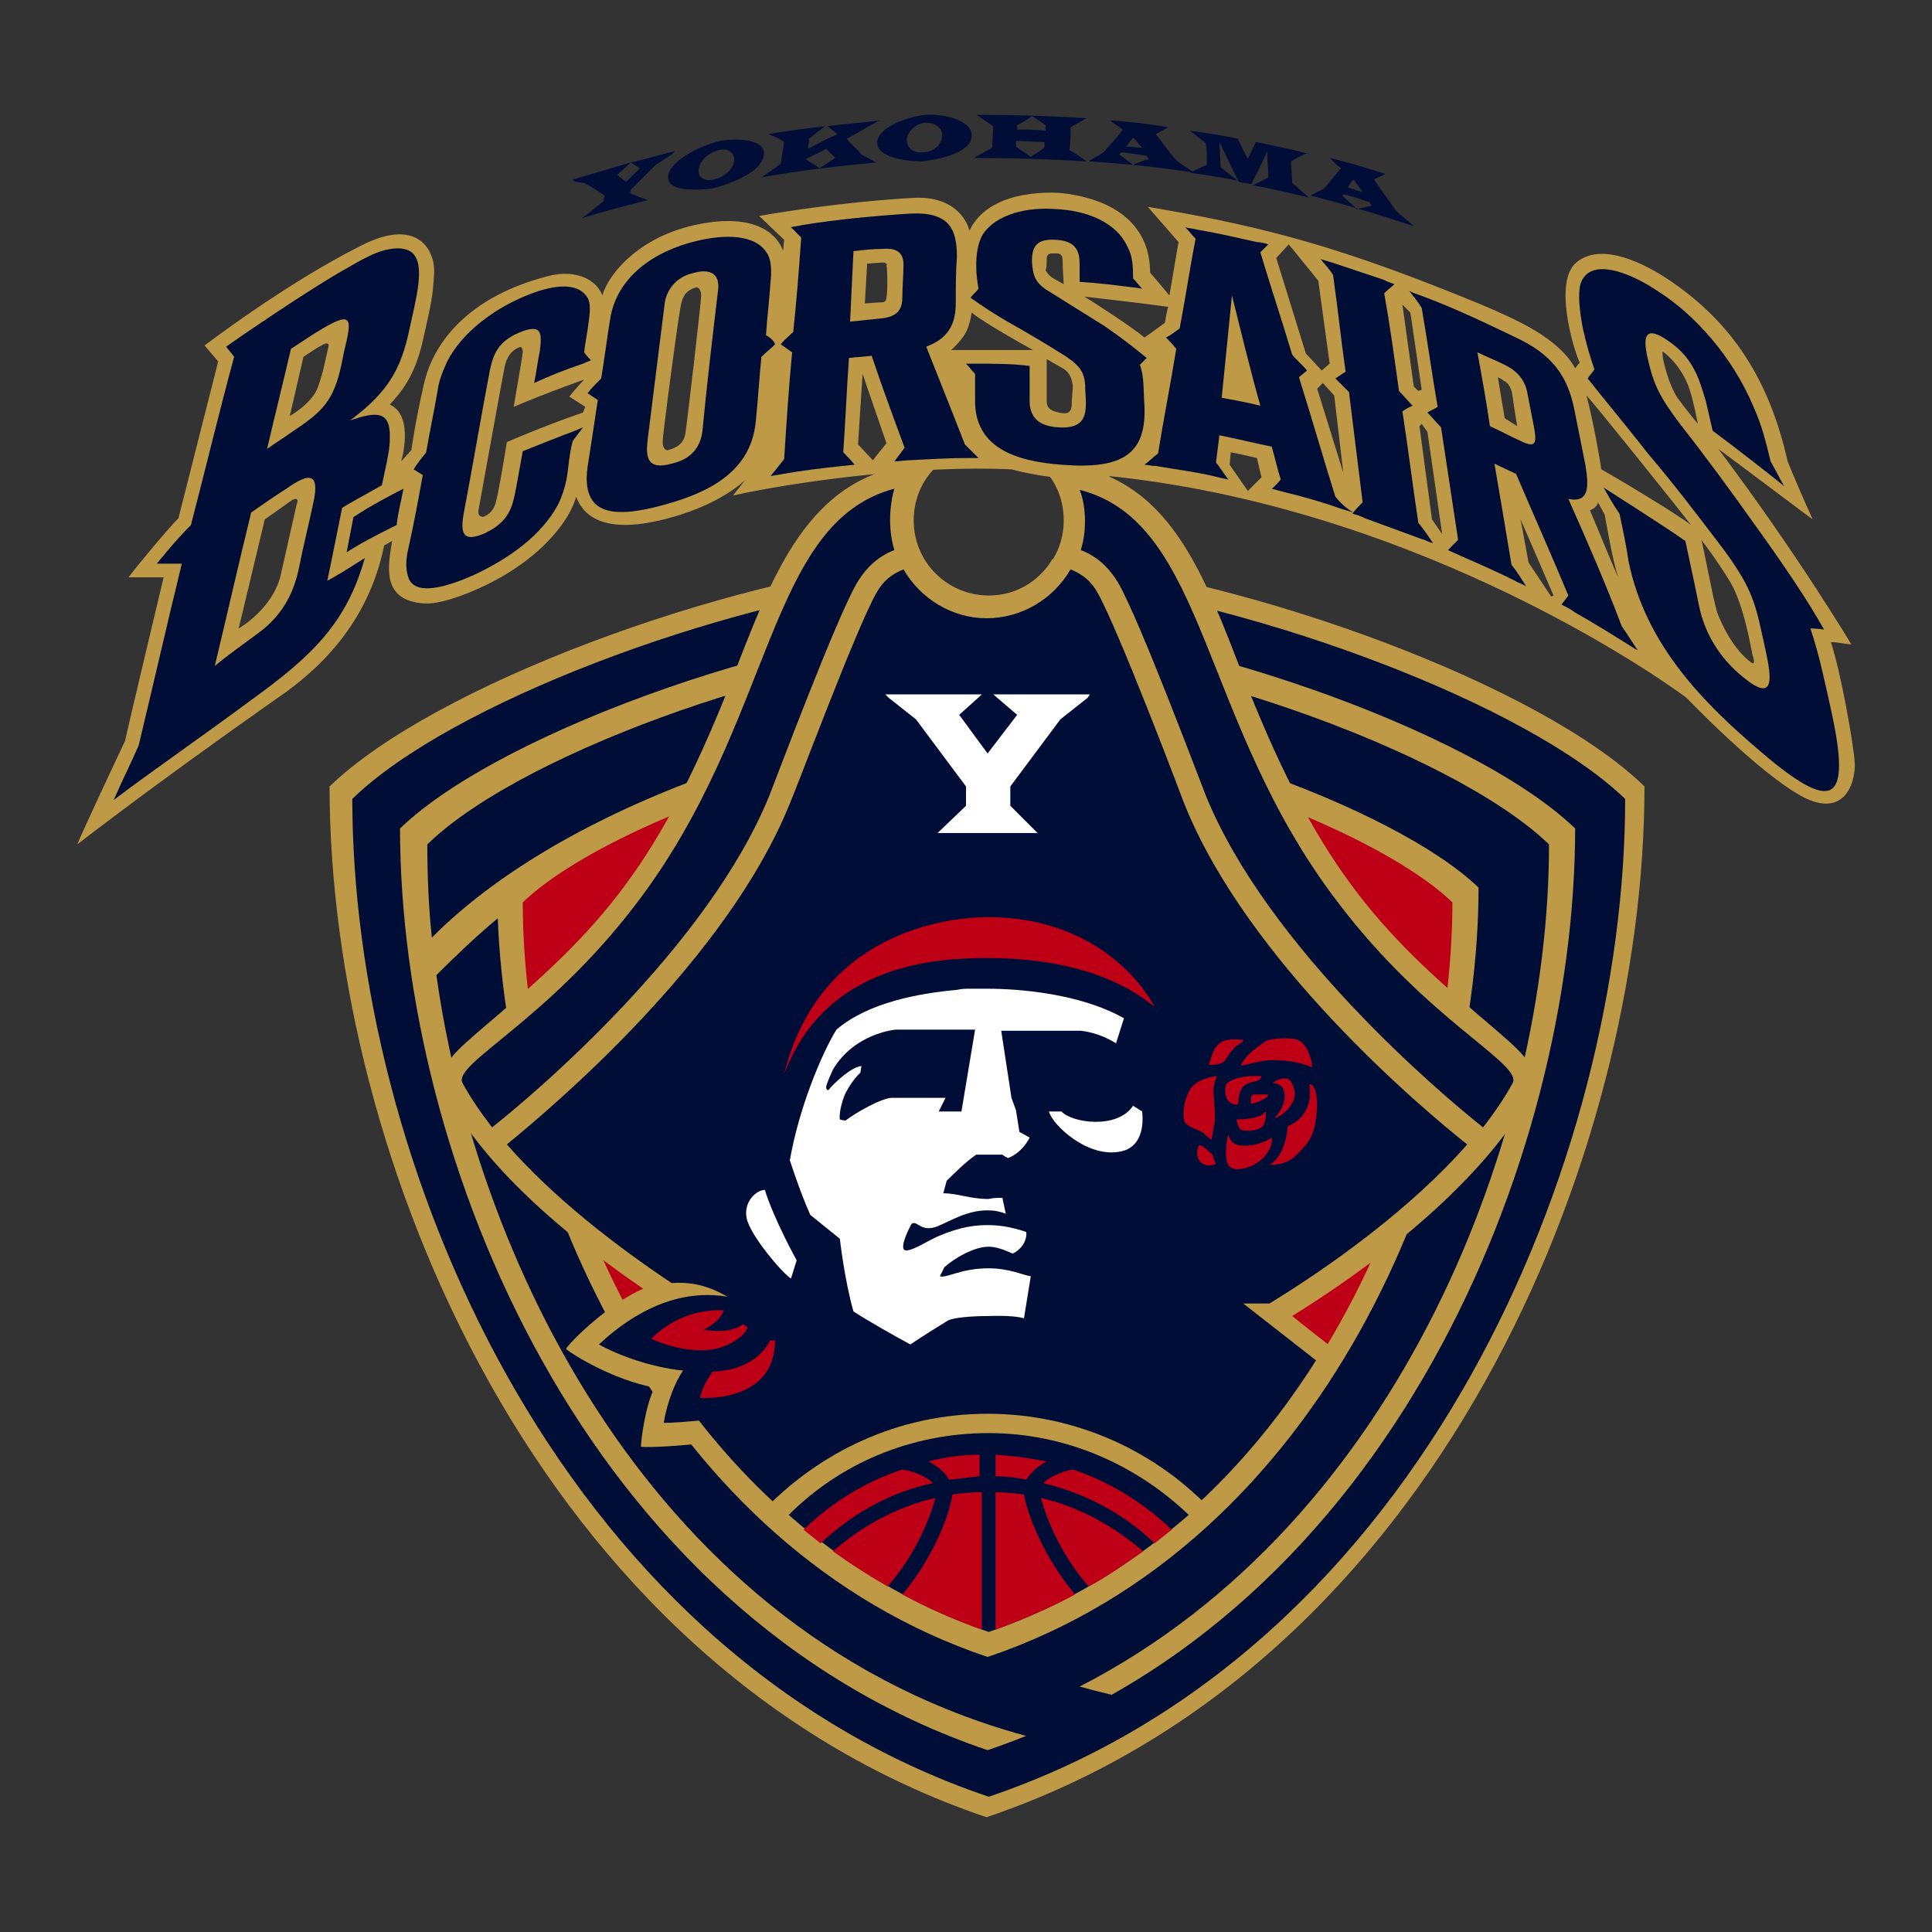 <?xml version="1.0" encoding="utf-8"?>
<!-- Generator: Adobe Illustrator 24.0.0, SVG Export Plug-In . SVG Version: 6.00 Build 0)  -->
<svg version="1.1" id="レイヤー_1" xmlns="http://www.w3.org/2000/svg" xmlns:xlink="http://www.w3.org/1999/xlink" x="0px"
	 y="0px" viewBox="0 0 170 170" style="enable-background:new 0 0 170 170;" xml:space="preserve">
<rect x="0" y="0" width="170" height="170" fill="#333333" stroke="none"/>
<style type="text/css">
	.st0{fill:#BE9A47;}
	.st1{fill:#000D36;}
	.st2{fill:#BD0016;}
	.st3{fill:#FFFFFF;}
	.st4{fill:none;}
</style>
<g>
	<path class="st0" d="M92.6,49.2c-1.1,1.9-3.3,3.3-5.7,3.3c-2.4,0-4.5-1.3-5.7-3.3c-17.7,1.8-43,11.1-52.2,20
		c0,32.3,18.2,77.3,57.8,90.7c39.7-13.4,57.9-58.4,57.9-90.7C135.6,60.3,110.2,51,92.6,49.2z"/>
	<path class="st1" d="M93.7,51.1c-1.6,2-4,3.3-6.8,3.3c-2.7,0-5.2-1.3-6.7-3.3c-17,2-40.6,10.8-49.2,19.2c0,31.2,17.6,74.8,56,87.8
		c38.4-13,56-56.5,56-87.8C134.3,61.9,110.7,53.2,93.7,51.1z"/>
	<path class="st0" d="M86.9,54.8c-15.5,0-42.6,9.3-51.7,18.1c0,28.9,16.2,69.1,51.7,81.1c35.5-12,51.7-52.2,51.7-81.1
		C129.5,64.1,102.4,54.8,86.9,54.8"/>
	<path class="st1" d="M136.3,74.3C127.6,65.9,101.7,57,86.9,57c-14.8,0-40.7,8.9-49.3,17.3c0,2.6,0.1,5.4,0.4,8.2
		C50.7,69.7,75.6,63,86.9,63c12.9,0,35.6,7.8,43.2,15.1c0,24.1-13.6,57.7-43.2,67.7c-28.5-9.6-42.2-41.2-43.1-65
		c-1.8,1.5-3.6,3.2-5.4,5c3.6,25.8,20,59.6,54.1,67.5l7.4-3.7c-1.4-0.3-3.1-0.7-4.9-1.2C123.3,133.9,136.3,99.6,136.3,74.3"/>
	<path class="st2" d="M86.9,65.1c-12.3,0-33.7,7.4-40.9,14.3c0,22.8,12.8,54.7,40.9,64.1c28.1-9.5,40.9-41.3,40.9-64.1
		C120.6,72.5,99.2,65.1,86.9,65.1"/>
	<path class="st0" d="M134.7,96.2c1.1-2.2-0.9-3.7-3.8-6.2c-9.7-8.2-15.1-13.8-21.9-31.5c-3.7-9.6-7-17.8-17.8-17.8
		c1.5,1.2,2.4,3,2.4,5.1c0,3.6-2.9,6.6-6.6,6.6c-3.6,0-6.6-2.9-6.6-6.6c0-2.1,0.9-3.9,2.4-5.1C72,40.7,68.6,49,64.9,58.5
		C58.1,76.3,52.7,81.8,43,90c-2.9,2.5-4.9,4-3.8,6.2c2.7,5.1,8.2,10.9,17.4,17.2c-2.9,1.2-6.5,4.7-6.8,5.3c0.6,0.5,4.1,2.7,7.8,3.4
		c-0.8,1.5-1.2,4.6-1.2,5.2c0.7,0.1,4.1-0.1,6-0.4c6.8,8.2,15.2,14.2,24.7,17.3c8.1-2.6,21.2-9.9,30.4-25.4c0,0-3.2-2.5-3.8-3
		C125.6,108.4,132.2,101.1,134.7,96.2z"/>
	<path class="st1" d="M78.7,48.4c-1.3,0.5-2.4,1.4-3.3,2.9c-1.9,3.3-7.1,17.2-7.7,18.7c-5.4,13.3-20.6,26.2-24.4,29.2
		c-1-1.3-1.9-2.6-2.6-3.9c-0.9-1.7,7.4-5.4,15.3-15.8c12.2-16,11.4-33.5,22.7-36.5C78.3,44.3,78.1,46.5,78.7,48.4z M95.1,48.4
		c1.3,0.5,2.4,1.4,3.3,2.9c1.9,3.3,7.1,17.2,7.7,18.7c5.4,13.3,20.6,26.2,24.4,29.2c1-1.3,1.9-2.6,2.6-3.9
		c0.9-1.7-7.4-5.4-15.3-15.8C105.5,63.5,106.3,46,95,43.1C95.5,44.3,95.7,46.5,95.1,48.4z M79.5,50.1c-1,0.4-1.8,1-2.4,2.1
		c-1.8,3.2-6.9,16.9-7.6,18.5c-5.6,13.9-21,26.8-24.9,30c4.1,4.7,9.7,9,14.5,12.2c2.5-0.2,4.2,0.8,4.9,1.2
		c-2.9-0.5-6.9,0.1-11.3,4.2c1.6,0.9,4.5,2,7.4,2.3c-0.7,1-1.4,2.8-1.7,4.6c0.9,0,2-0.1,3.1-0.2c6.4,8.2,14.8,14.9,25.3,18.5
		c12.7-4.3,22.3-13.2,29-23.8l-6.4-5l2.3,0c5.4-3.3,12.5-8.4,17.4-14c-3.9-3.1-19.3-16-24.9-30c-0.6-1.6-5.8-15.3-7.6-18.5
		c-0.6-1.1-1.4-1.7-2.4-2.1c-1.5,2.6-4.3,4.3-7.4,4.3C83.8,54.4,81,52.7,79.5,50.1z"/>
	<g>
		<path class="st0" d="M106.8,133.1c-4.9-5.3-12-8.7-19.9-8.7c-7.9,0-14.9,3.4-19.9,8.7c9.6,9,19.9,11.9,19.9,11.9
			S97.2,142.2,106.8,133.1"/>
		<path class="st1" d="M104.6,133.3c-4.6-4.4-10.8-7.2-17.6-7.2c-6.9,0-13.1,2.7-17.6,7.2c5,4.4,10.9,8,17.6,10.3
			C93.7,141.3,99.5,137.7,104.6,133.3"/>
		<g>
			<path class="st2" d="M86.3,131.3c-0.9,0-1.7,0.1-2.5,0.2c-0.2,1.7-1.7,5.6-4.4,8.8c2.2,1.2,4.5,2.2,7,3.1V131.3z"/>
			<path class="st2" d="M82.3,131.8c-3.4,0.8-6.5,2.5-9,4.7c1.5,1.1,3.1,2.1,4.8,3.1C80.6,136.8,81.9,133.4,82.3,131.8"/>
			<path class="st2" d="M90.1,131.5c-0.8-0.1-1.7-0.2-2.5-0.2v12.1c2.4-0.9,4.8-1.9,7-3.1C91.9,137.1,90.4,133.3,90.1,131.5"/>
			<path class="st2" d="M91.6,131.8c0.4,1.6,1.7,5,4.2,7.8c1.7-0.9,3.2-2,4.8-3.1C98,134.3,95,132.6,91.6,131.8"/>
			<path class="st2" d="M82.1,130.5c-0.5-0.5-1.5-1-2.7-1.2c-3.3,1.1-6.2,2.9-8.7,5.3c0.5,0.4,1,0.8,1.5,1.2
				C75,133.2,78.3,131.3,82.1,130.5"/>
			<path class="st2" d="M91.8,130.5c3.7,0.9,7.1,2.7,9.8,5.3c0.5-0.4,1-0.8,1.5-1.2c-2.4-2.3-5.4-4.2-8.7-5.3
				C93.3,129.5,92.3,130,91.8,130.5"/>
			<path class="st2" d="M83.5,130.2c0.9-0.1,1.8-0.2,2.7-0.3v-1.9c-1.5,0-3.1,0.2-4.5,0.6C82.5,129,83.2,129.6,83.5,130.2"/>
			<path class="st2" d="M92.1,128.6c-1.5-0.3-3-0.5-4.5-0.6v1.9c0.9,0,1.8,0.1,2.7,0.3C90.7,129.6,91.3,129,92.1,128.6"/>
		</g>
	</g>
	<g>
		<path class="st2" d="M65.4,116.5c-0.9,0.7-2.3,0.7-3.5,0.5c1.1-0.5,1.6-1.2,1.8-1.7c-1.8-0.1-4.3,0.4-6.4,2.5c0,0,3.9,1.9,6.8,0.5
			c1-0.5,1.5-1,1.7-1.5C65.6,116.7,65.5,116.6,65.4,116.5"/>
		<path class="st2" d="M67.8,117.9c-1,1.9-2.9,2.7-5.1,2.8c-0.5,0.7-0.9,1.4-1.1,2.3c2.4,0.1,6.6-0.6,6.6-5.1
			C68,118,67.9,118,67.8,117.9"/>
		<path class="st2" d="M86.9,84.3c6.3,0,11.3,1.5,14.7,4.3c0,0-3.8-7.9-14.7-7.9c-3.5,0-14.8,1.3-17.9,13.8
			C72.7,84.7,82.6,84.3,86.9,84.3"/>
	</g>
	<g>
		<path class="st2" d="M108.1,91.5c-1.3,0.1-1.5,1.6-1.6,1.8c-0.1,0.2-0.2,0.4,0,0.4c0.2,0,1,0,1.3-0.4c0.3-0.5,0.8-1.2,1.2-1.4
			c0.4-0.2,0.4-0.4,0.4-0.4S108.5,91.4,108.1,91.5"/>
		<path class="st2" d="M107.1,94.7c-0.3,0-1.8,0.2-2.4,1.2c-0.6,1-0.7,2.5-0.4,2.9c0.3,0.4,1.4,0.7,1.6,0.9c0.2,0.2,0.7,0.6,0.7,0.6
			s0.2-1,0.3-1.8c0-1.7-0.2-2.4-0.1-2.8C106.8,95.3,107.1,94.7,107.1,94.7"/>
		<path class="st2" d="M109.2,93.7c-0.1,0.2,1.3-0.3,2.3-0.4c1.5-0.1,3,0.2,3.9,0.6c0.2,0.1-0.2-2-1.2-2.4c-0.4-0.2-2.1-0.2-2.8,0.1
			C110.7,92.1,109.7,92.7,109.2,93.7"/>
		<path class="st2" d="M108,95.3c-0.2,0.1-0.2,0.6-0.2,0.7c0,0.6,0.3,1.2,1.1,1.2c0.1,0,0-1.1,0.5-1.6c0.6-0.5,1.2-0.4,1.4-0.6
			c0.2-0.1,0.2-0.3,0.2-0.3S109,94.5,108,95.3"/>
		<path class="st2" d="M112,95.3c0.2,0,0.9,0.1,1,0.8c0.2,0.9-0.4,1.8-0.8,2.2c-0.3,0.4,2.7-1.1,1.4-3.1
			C113.2,94.5,112,95.2,112,95.3"/>
		<path class="st2" d="M110.4,96.3c-0.2,0-0.3,0.1-0.3,0.2c0,0.1-0.1,0.5,0,0.6c0.1,0.1,1.3-0.4,1.4-0.6c0.1-0.1,0.1-0.2,0-0.2
			C111.3,96.3,110.6,96.3,110.4,96.3"/>
		<path class="st2" d="M108.8,98.5c0,0,0.1,0.7,0.4,0.9c0.3,0.2,1.6,0.1,1.9-0.3c0.3-0.4,0.3-0.9,0.3-1.2c0-0.3-0.2,0.3-0.9,0.4
			C109.9,98.5,108.8,98.5,108.8,98.5"/>
		<path class="st2" d="M105.5,100.8c-0.2,0.3-0.3,1.1,0.2,1.5c0.6,0.5,1.3,0.1,1.3,0.1s-0.2-0.3-0.3-0.8
			C106.3,101.3,105.8,100.7,105.5,100.8"/>
		<path class="st2" d="M108.1,99.8c-0.1,0.1-0.3,1.5-0.2,2.1c0.1,0.6,0.3,1.2,1.6,0.9c0.5-0.1,1.8-0.6,2.3-1.9
			c0.2-0.6,0.1-0.8,0.1-0.8s-1.1,0.8-2.6,0.7C108.2,100.8,108.1,99.8,108.1,99.8"/>
		<path class="st2" d="M113.3,99.1c0,0.3-0.2,2.6-1.6,3.4c0,0,1.4,0.1,2.3-0.8c0.8-0.8,1.4-1.3,1.7-2.7c0.3-1.4,0.3-3.6-0.5-3.6
			c0,0,0.3,1.2-0.3,2.3C114.4,98.7,113.3,99.1,113.3,99.1"/>
	</g>
	<polygon class="st3" points="87.4,61.1 89.5,62.9 86.9,66.3 84.4,62.9 86.4,61.1 77.9,61.1 78.2,61.4 80.6,63.3 85,69.2 85,70.9 
		82.5,73.3 91.3,73.3 88.9,70.9 88.9,69.2 93.3,63.3 95.7,61.4 95.9,61.1 	"/>
	<g>
		<path class="st3" d="M65.7,107.2c0.3,1.5,3.2,4.9,3.9,5.3l0.5-1.6c0,0-2-3.6-2.8-6.2C66.6,104.7,65.4,105.7,65.7,107.2"/>
		<path class="st3" d="M86.9,87c-0.4,0-0.8,0-1.4,0c-0.7,0-0.8,0-1.3,0.1c-3.3,0.3-7.8,1.1-10.6,3.5c-1.3,2.1-3.3,6.9-4.1,11.5
			c0.4,1.2,1,3,1.8,4.8l2.6,2.1c0,0,0.4,3.6,1.2,6.4c1.4,0.9,3.7,2.2,5,2.9c1.2-0.8,2.8-1.8,3.3-2.1c0.8-0.4,3.4-0.4,3.5-0.4
			c0.2,0,2.2-0.1,3.2,0.2l0.6-3.7c-0.7-0.1-1.9-0.7-3.7-0.7c-2.5,0-3.7,0.9-4.3,0.7l0.4-0.8c0.9-0.8,2.6-1.8,3.9-1.8
			c0.7,0,1.4,0.3,2.1,0.6c0.7-0.3,1.3-1.1,1.2-1.9c-1.5-0.5-2.5-0.6-3.4-0.6c-1,0-2.3,0.1-4.4,1c-0.9,0.4-2.4,1.4-2.9,1.2
			c-0.5-0.3,0.6-2.3,0.6-2.3c0.5-0.4,0.8,0.8,2.3,0.2c1.2-0.5,2.6-1.4,4.4-1.4c0.6,0,1.1,0.1,1.6,0.3l-0.3-1.4c-0.4,0-0.8,0-1.2,0.1
			v0c0,0,0,0,0,0c0,0,0,0,0,0v0c-1.7,0-2.7-0.5-4-0.5l0.3-1.1c0.5-0.5,1.7-1.7,2.6-2.3c0,0,0.6,0,1.1,0c0.5,0,1.2,0,1.2,0
			c0.1,0.1,0.3,0.2,0.5,0.3c1.3-0.5,1.9-1.8,1.9-1.8l-0.9-0.5l-0.3-1.9L89,96.6l-0.9-5.9h7c0,0,1.5,0.1,3.1,1.1l0.7-2.2
			C95,87.4,89.6,87,86.9,87 M84.8,96.6l-0.2,1.2l-2,0l0.6-1.2h-4.7c-0.9,0-3.2,1.3-4.1,2c-0.2,0-0.5-0.1-0.5-0.1
			c-0.1-0.7,0.3-2,0.6-2.5c0.6-1.1,1.2-1.6,1.2-1.6l0.1-0.6c-0.9,0.1-2.3,1.4-2.9,2.1c-0.1,0.1-0.2-0.1-0.2-0.2
			c-0.1-0.1,0.6-1.6,0.6-1.6c1.9-3.2,5.5-3.5,5.5-3.5h7L84.8,96.6z"/>
		<path class="st3" d="M100.5,97.8l-0.8-0.5c-1.4,2.1-5.4,1.5-6.3,0.5l-1.1,0c0.3,1.2,3.5,4.2,6.4,3.5
			C100.1,101,100.7,99.6,100.5,97.8"/>
	</g>
	<path class="st4" d="M28.3,30.4c-0.2,0.2-1.6,1-1.6,1l-1.2,5.2c0,0,2-1.1,2.5-2.6c0.4-1,0.7-2.6,0.9-3.5
		C29,30.2,28.7,30.1,28.3,30.4z"/>
	<path class="st4" d="M25.7,44.1c-0.4,0.3-2.4,1.7-2.4,1.7L21,55.4c0,0,3-1.7,3.7-4.7c0.5-2.2,1.1-4.9,1.4-6.2
		C26.3,43.9,26.1,43.8,25.7,44.1z"/>
	<path class="st4" d="M45.9,30.9c0,0.2-0.8,4.8-0.8,4.8c2.8-1.2,6.2-2.4,6.2-2.4s-1.1,1.2-1.3,1.5c0.3,0.2,1.4,0.9,1.4,0.9l-0.1,0.6
		c-3.5,1.2-6.7,2.6-6.7,2.6s-0.7,4.4-1,5.4c-0.2,0.6-0.5,0.9-0.9,1.1c-0.3,0.2-0.7,0-0.6-0.5c0.1-0.5,2-11.1,2.3-12.6
		c0.2-1,0.7-1.5,1.2-1.7C45.8,30.4,45.9,30.7,45.9,30.9z"/>
	<path class="st4" d="M61.1,25.3c-0.6,0.1-1.1,0.5-1.3,1.6c-0.2,1.5-1.5,11.4-1.6,12s0.3,0.8,0.5,0.7c0.4-0.1,1.4-0.4,1.5-1.4
		c0.2-1.2,1.3-11.7,1.4-12.2C61.7,25.6,61.5,25.2,61.1,25.3z"/>
	<path class="st4" d="M76.4,23.2l-0.2,3.5c0,0,1.3-0.1,1.5-0.1c0.2,0,0.4-0.1,0.4-0.4c0-0.3,0.1-2.6,0.1-2.8c0-0.2-0.1-0.4-0.3-0.3
		C77.6,23.1,76.4,23.2,76.4,23.2z"/>
	<polygon class="st4" points="75.8,32.9 75.5,39.1 76.8,40.5 78,39 	"/>
	<path class="st4" d="M85.4,27.5c-0.2,1.2-0.3,2-1.8,3.3c1.1,0,5.5-0.1,7.2,0C90.9,30.9,86.7,28.5,85.4,27.5z"/>
	<polygon class="st3" points="83.7,32.5 84.4,34.3 84.5,33.3 	"/>
	<path class="st4" d="M92.1,31.6c0,0,0,3.2,0,3.6c0,0.4,0.1,0.8,0.7,1c0.6,0.2,1.1,0.2,1.2,0.1c0.2-0.1,0.3-0.2,0.3-0.7
		c0-0.5,0-1.3,0-1.8c0-0.5-0.2-1-0.9-1.5C92.8,31.9,92.1,31.6,92.1,31.6z"/>
	<path class="st4" d="M95.3,26.1c0.4,0.3,4.4,2.8,5.3,3.6c0.6-0.4,1.8-1.3,1.8-1.3s0.2-1.2,0.2-1.4C99.8,26.5,95.3,26.1,95.3,26.1z"
		/>
	<path class="st4" d="M108.3,39.9l-0.1,1.1l1.6,2.3L111,42l-0.4-1.5C110.6,40.4,108.9,40,108.3,39.9z"/>
	<polygon class="st4" points="113.5,21.6 112.3,22.7 114.9,31.1 116.3,32.6 117,32 116.1,24.7 	"/>
	<polygon class="st4" points="116.3,33.7 115.9,34.2 118.2,41.6 117.4,34.8 	"/>
	<path class="st4" d="M131.8,33.2l0.6,3.6l1.2,0.6c0,0-0.3-1.7-0.4-2.6c-0.1-0.8-0.6-1.2-0.8-1.4C132,33.3,131.8,33.2,131.8,33.2z"
		/>
	<polygon class="st0" points="84.4,34.3 83.7,32.5 84.5,33.3 	"/>
	<path class="st0" d="M163.2,67.1c-0.1-1.6-1.2-7.9-2.1-10.6c0.7,0,1.4,0.2,1.8,0.2c0,0-4.7-7.9-11.7-17.2c1.5,1.1,7.6,5.7,8.3,6.2
		c-0.6-1.3-1.9-4.3-2.2-5.1c-1.6-7.1-4.8-12.1-10.2-15.8c-1-0.7-5.8-3.9-8.4-1.7c-2,1.7-0.3,7.5,0.3,8.8l-0.4,0.5
		c-1.5-2.7-5.2-4.3-8.5-5.7c-11.7-4.8-18.4-6.7-29.1-8.5l2.7,3.1l-0.8,4.7c0,0-1.5-1.8-1.7-2c0-3.9-2.7-6.4-7.7-7
		c0,0-6.3-0.7-8.2,3.3c0,0-0.6-3-4.7-2.9c-1.8,0.1-6.8,0.4-13.8,1.6l2.2,2.1l-0.1,1c0,0-0.8-3.4-6.7-2.5S53.5,24.2,53,26
		c-0.4-1.2-2.1-2.4-4.8-1.7c-6.6,1.7-10,5.5-10.9,9.5c-0.8,3.5-1.1,5.8-1.1,5.8l-0.9,1c0,0,1.2-4-1-5c1-1.1,2.2-2.5,2.9-5.6
		s0.9-3.9,1-6c0.1-1.8-1.3-5-6.4-2.4C25.2,24.9,18,30.4,18,30.4l1.2,1.4c0,0-3.2,12.6-3.5,13.8c-1,1-3.8,4.4-4.4,5.2
		c0,0,2.8,0,3.1,0c-0.1,0.4-3.1,13-3.4,14.4c-0.9,1.9-3.9,8.3-4.2,9.1c0,0,6.4-5,17.5-12.8C28,59,32.4,54.9,33.8,48l0.7-0.4
		c-0.3,2-1.1,5.3,2.9,5.5c1.7,0.1,5.4-1.4,7.8-3c3.2-2.1,5-4.6,5.5-6.4c0.4,1.1,1.7,3.4,7.3,2.1c5.3-1.2,7.6-3.6,7.6-3.6l-1.1,1.4
		c5.4-1.2,16.2-2.7,24.5-2.3c1.1,0.3,5.4,1.3,8.7,0.6c25.9,2.7,46.5,16.4,50.7,19.5c0,0,6.3,6.6,10.2,8.7
		C162.4,72.1,163.3,68.7,163.2,67.1z M26.1,44.4c-0.3,1.3-0.9,4-1.4,6.2c-0.7,3-3.7,4.7-3.7,4.7l2.3-9.6c0,0,2-1.4,2.4-1.7
		C26.1,43.8,26.3,43.9,26.1,44.4z M28.9,30.5c-0.2,0.9-0.5,2.4-0.9,3.5c-0.5,1.5-2.5,2.6-2.5,2.6l1.2-5.2c0,0,1.3-0.9,1.6-1
		C28.7,30.1,29,30.2,28.9,30.5z M51.3,36.3c-3.5,1.2-6.7,2.6-6.7,2.6s-0.7,4.4-1,5.4c-0.2,0.6-0.5,0.9-0.9,1.1
		c-0.3,0.2-0.7,0-0.6-0.5c0.1-0.5,2-11.1,2.3-12.6c0.2-1,0.7-1.5,1.2-1.7c0.3-0.2,0.4,0.1,0.4,0.4c0,0.2-0.8,4.8-0.8,4.8
		c2.8-1.2,6.2-2.4,6.2-2.4s-1.1,1.2-1.3,1.5c0.3,0.2,1.4,0.9,1.4,0.9L51.3,36.3z M61.7,26c0,0.5-1.2,10.9-1.4,12.2
		c-0.2,1.1-1.2,1.3-1.5,1.4c-0.2,0.1-0.5-0.2-0.5-0.7s1.3-10.5,1.6-12c0.2-1.1,0.7-1.4,1.3-1.6C61.5,25.2,61.7,25.6,61.7,26z
		 M76.8,40.5l-1.3-1.4l0.4-6.2L78,39L76.8,40.5z M78,26.2c0,0.3-0.2,0.4-0.4,0.4c-0.2,0-1.5,0.1-1.5,0.1l0.2-3.5
		c0,0,1.2-0.1,1.4-0.1c0.2,0,0.4,0.1,0.3,0.3C78.1,23.6,78.1,25.9,78,26.2z M92.1,22.8c0-0.3,0.1-0.5,0.5-0.5c0,0,0.2,0,0.5,0
		c0.3,0.1,0.4,0.2,0.4,0.7c0,0.5,0.1,2,0.1,2s-0.4-0.2-0.9-0.5c-0.5-0.3-0.6-0.6-0.7-0.7C92.1,23.6,92.1,23.1,92.1,22.8z M83.7,30.8
		c1.4-1.3,1.6-2.1,1.8-3.3c1.2,1,5.4,3.3,5.4,3.3C89.2,30.8,84.8,30.8,83.7,30.8z M94.3,35.6c0,0.5-0.2,0.6-0.3,0.7
		c-0.2,0.1-0.6,0.1-1.2-0.1c-0.6-0.2-0.7-0.5-0.7-1c0-0.4,0-3.6,0-3.6s0.7,0.4,1.4,0.8c0.7,0.4,0.8,1,0.9,1.5
		C94.4,34.3,94.3,35.1,94.3,35.6z M102.5,28.4c0,0-1.2,0.9-1.8,1.3c-0.9-0.8-4.9-3.4-5.3-3.6c0,0,4.5,0.5,7.4,0.9
		C102.7,27.2,102.5,28.4,102.5,28.4z M109.8,43.2l-1.6-2.3l0.1-1.1c0.6,0.1,2.3,0.5,2.3,0.5L111,42L109.8,43.2z M112.3,22.7l1.1-1.2
		l2.6,3.2L117,32l-0.7,0.6l-1.4-1.5L112.3,22.7z M115.9,34.2l0.5-0.5l1,1.1l0.8,6.8L115.9,34.2z M124.4,34l-1-7.2l0.7,0.7l1,6.8
		l-0.3,0.1L124.4,34z M126,45.7l-1.1-8.2l0.2-0.2l0.5,0.7l1.3,9L126,45.7z M132.4,36.8l-0.6-3.6c0,0,0.3,0.1,0.5,0.3
		c0.3,0.1,0.7,0.5,0.8,1.4c0.1,0.8,0.4,2.6,0.4,2.6L132.4,36.8z M136.5,52.5l-2-3l-0.7-3.8l2.9,6.7L136.5,52.5z M139.9,44.9
		c0.3-0.1,0.7-0.4,0.7-0.7c0,0,0.3,0.5,0.6,1.1c0.2,1,0.7,4.1,1.2,5.5C142.2,50.5,140.3,45.8,139.9,44.9z M140.9,41.3
		c-0.1-0.8-0.7-4.2-1.3-6.5c0.5,0.5,7.9,9.7,9.2,11.4C147.7,45.3,141.5,41.6,140.9,41.3z M147.6,35c-0.8-1.2-1.3-3.4-1.3-3.7
		c0-0.2-0.1-0.4,0.1-0.3c0,0,1.3,0.9,2.1,2.8c0.4,0.9,0.9,3.5,0.9,3.5S148.4,36.1,147.6,35z M154.1,58.3c-1.5-1.1-2.5-3.1-3-4.4
		c-0.4-1.3-1.2-5.8-1.4-6.4c0,0,1.4,1.8,2.6,3.8c1.2,2.1,1.8,5.9,1.9,6.3C154.4,58.2,154.4,58.5,154.1,58.3z"/>
	<g>
		<path class="st1" d="M51.3,32c0.2-0.1,0.5-0.2,0.7-0.3c-0.2-0.2-0.4-0.4-0.6-0.7c0.1-0.9,0.3-1.8,0.4-2.7c0.1-0.7,0.2-1.6-0.1-2.1
			c-0.9-1.5-3.3-1.1-5.6-0.1c-2.4,1-5.4,3-6.8,5.8c-0.4,0.9-0.7,1.7-0.8,2.5c-0.3,1.8-0.7,3.6-1,5.4c-0.4,0.5-0.8,1-1.1,1.5
			c0.3,0.2,0.5,0.3,0.8,0.5c-0.4,2.2-0.8,4.4-1.3,6.6c-0.2,0.9-0.2,1.7,0,2.3c0.5,1.9,3.6,0.9,6-0.2c2.7-1.3,5.8-3.3,7.3-6.3
			c0.5-1.1,0.7-2.1,0.8-3.1c0.1-0.8,0.2-1.6,0.4-2.3c0.3-0.4,0.6-0.8,0.9-1.2c-0.2,0.1-0.5,0.2-0.7,0.3c-1.6,0.6-3.1,1.2-4.6,1.8
			c-0.2,1.1-0.4,2.2-0.6,3.3c-0.3,1.6-0.6,2.9-2.7,3.9c-2,0.9-2.2,0-1.9-1.7c0.8-4.2,1.5-8.4,2.3-12.6c0.3-1.4,0.7-2.5,2.5-3.3
			c2.1-0.9,2.1,0,1.9,1.6c-0.2,0.9-0.3,1.9-0.5,2.8C48.3,33.1,49.8,32.5,51.3,32"/>
		<path class="st1" d="M67.4,29.5c0.1-1.6,0.3-3.1,0.4-4.7c0.1-0.8,0.1-1.9-0.3-2.5c-1-1.7-3.7-1.7-6.2-1.1c-3.8,0.9-7,3.2-7.6,6.8
			c-0.3,1.8-0.5,3.5-0.8,5.3c-0.4,0.4-0.8,0.8-1.2,1.3c0.3,0.2,0.6,0.4,0.9,0.6c-0.3,2-0.6,4-0.9,5.9c-0.6,4.4,2.5,4.5,6.8,3.3
			c4.4-1.2,7.6-3.2,8-7.3c0.2-1.9,0.3-3.8,0.5-5.7c0.4-0.4,0.8-0.7,1.2-1.1C68.1,30,67.8,29.7,67.4,29.5 M61.8,38
			c-0.2,1.4-1,2.4-2.7,2.8c-2.2,0.6-2.3-0.6-2.1-2.2c0.5-4,1-8,1.5-12c0.2-1.2,1.1-2.3,2.6-2.6c1.5-0.4,2.2,0.2,2.1,1.4
			C62.7,29.6,62.2,33.8,61.8,38"/>
		<path class="st1" d="M100.3,32.1c0.2-0.2,0.4-0.4,0.6-0.6c-1.1-0.9-2.1-1.7-3.7-2.8c-1.6-1-3.2-2-4.8-3c-1.4-0.8-1.5-1.5-1.6-2.7
			c0-1.3,0.4-2,2.1-1.9c1.8,0.1,2.1,1,2.1,2.2c0,0.5,0,1,0,1.5c1.6,0.1,3.2,0.3,4.8,0.5c0.2,0,0.5,0.1,0.7,0.1
			c-0.3-0.3-0.5-0.6-0.8-0.9c0-0.9,0-1.9-0.5-2.8c-1-2.2-3.7-3.2-6.3-3.3c-2.4-0.2-5.2,0.4-6.4,2.2c-0.5,0.8-0.6,1.9-0.6,2.8
			c0,0.8,0.1,1.4,0.2,2c-0.2,0.3-0.5,0.5-0.7,0.8c1,0.7,2,1.4,3.6,2.3c1.6,0.9,3.1,1.8,4.7,2.8c1.5,1,1.8,1.6,1.8,3.1
			c0.1,1.7,0.3,3.4-2.4,3.2c-1.7-0.1-2.5-0.9-2.5-2.3c0-1.1,0-2.1,0-3.1C89.1,32,87.4,32,85.8,32c-0.3,0-0.5,0-0.8,0
			c0.3,0.3,0.5,0.6,0.8,0.9c0,0.8,0,1.6,0,2.4c0,4,3.4,5.3,7.7,5.6c5.2,0.4,7.4-0.9,7.2-5.2C100.6,34.3,100.7,33.2,100.3,32.1"/>
		<path class="st1" d="M81.5,30.5C81.5,30.5,81.6,30.5,81.5,30.5c2.2-0.8,2.6-2.3,2.6-3.9c0-1.3,0-2.7,0.1-4c0-2.5-0.7-4-4.2-3.8
			c-3.1,0.2-6.3,0.5-9.4,1c-0.3,0.1-0.7,0.1-1,0.2c0.3,0.3,0.6,0.6,0.9,0.9c-0.2,2.8-0.4,5.5-0.7,8.3c-0.4,0.4-0.8,0.7-1.1,1.1
			c0.3,0.2,0.7,0.5,1,0.7c-0.3,3.1-0.5,6.3-0.7,9.4c-0.4,0.5-0.8,1-1.2,1.5c0.4-0.1,0.7-0.1,1.1-0.2c1.7-0.3,3.4-0.5,5.2-0.7
			c0.4,0,0.7-0.1,1.1-0.1c-0.3-0.4-0.7-0.8-1-1.1c0.2-2.8,0.3-5.5,0.5-8.3c0.7-0.1,1.4-0.1,2-0.2c0.9,2.7,1.9,5.4,2.9,8.1
			c-0.3,0.4-0.6,0.8-0.9,1.2c0.4,0,0.9-0.1,1.3-0.1c1.8-0.1,3.6-0.2,5.3-0.2c0.3,0,0.5,0,0.8,0c-0.4-0.4-0.8-0.8-1.2-1.2
			C83.7,36,82.6,33.3,81.5,30.5 M75.1,22.1c0.9-0.1,1.7-0.2,2.6-0.2c1.3-0.1,1.8,0.4,1.8,1.4c0,0.9-0.1,1.9-0.1,2.8
			c0,1-0.3,1.7-1.7,1.9c-1,0.1-1.9,0.2-2.9,0.3C74.9,26.1,75,24.1,75.1,22.1"/>
		<path class="st1" d="M154.5,46.3c-2.2-3.1-4.4-6.1-6.6-8.9c-1.9-2.5-2.4-3.6-2.9-5.8c-0.5-2.1-0.2-3,1.8-1.6
			c2.2,1.5,2.7,3.3,3.3,5.3c0.2,0.9,0.4,1.7,0.6,2.6c1.9,1.4,6,4.6,6.3,4.9c-0.4-0.7-0.8-1.5-1.2-2.2c-0.4-1.6-0.7-3-1.5-4.8
			c-1.9-4.5-5.2-8.1-8.3-10.1c-2.8-1.9-6.1-3-6.9-0.8c-0.3,0.9-0.1,2.6,0.2,4.1c0.3,1.3,0.6,2.4,1,3.5c-0.2,0.3-0.4,0.5-0.6,0.8
			c1.5,1.9,3.1,3.8,5.3,6.6c2.3,2.7,4.5,5.6,6.7,8.5c2.2,3,2.7,4.4,3.3,7.2c0.7,3.2,1.7,6.7-1.6,4c-2-1.6-3.4-3.8-3.9-6.3
			c-0.4-2-0.8-3.8-1.2-5.7c-2-1.4-6.9-4.5-7.2-4.7c0.4,0.7,0.9,1.6,1.4,2.3c0.3,1.4,0.6,2.8,0.8,4.2c1.5,7.3,6.5,12.4,11.7,16.8
			c6.2,5.3,8,4.7,6.1-3.8c-0.6-2.7-1-4.7-1.8-7.1c0,0,0.7,0,1.2,0.1C159,52.7,156.8,49.5,154.5,46.3"/>
		<path class="st1" d="M138,43.9C138.1,43.9,138.1,44,138,43.9c1.9,0.4,1.8-1.2,1.5-3c-0.3-1.5-0.6-3-0.9-4.5
			c-0.5-2.8-1.6-4.9-4.8-6.5c-2.9-1.4-5.8-2.8-8.8-3.9c-0.3-0.1-0.6-0.2-1-0.4c0.4,0.5,0.8,1,1.1,1.5c0.5,2.9,0.9,5.8,1.4,8.7
			c-0.3,0.2-0.6,0.3-0.9,0.5c0.4,0.4,0.8,0.9,1.2,1.3c0.5,3.3,1,6.6,1.5,9.9c-0.3,0.3-0.6,0.6-0.9,0.9c0.4,0.2,0.7,0.3,1.1,0.5
			c1.6,0.7,3.2,1.4,4.8,2.2c0.3,0.2,0.7,0.3,1,0.5c-0.4-0.6-0.8-1.3-1.3-1.9c-0.5-3-1-6-1.5-8.9c0.6,0.3,1.3,0.6,1.9,0.9
			c1.5,3.5,3.1,7.1,4.6,10.7c-0.2,0.3-0.4,0.5-0.6,0.8c0.4,0.2,0.8,0.4,1.2,0.7c1.6,0.9,3.2,1.9,4.8,2.9c0.2,0.1,0.4,0.3,0.7,0.4
			c-0.5-0.7-0.9-1.4-1.4-2.1C141.3,51.4,139.7,47.7,138,43.9 M130,31c0.8,0.4,1.6,0.7,2.4,1.1c1.2,0.6,1.8,1.4,2,2.5
			c0.2,1,0.4,2.1,0.6,3.1c0.2,1.2,0.2,1.8-1.2,1.1c-0.9-0.4-1.8-0.9-2.7-1.3C130.8,35.4,130.4,33.2,130,31"/>
		<path class="st1" d="M122.7,25c-0.3-0.1-0.6-0.2-1-0.4c-1.5-0.5-3-1-4.5-1.5c-0.3-0.1-0.7-0.2-1-0.3c0.4,0.5,0.8,0.9,1.1,1.4
			c0.4,2.8,0.7,5.7,1.1,8.5c-0.3,0.2-0.6,0.4-0.9,0.6c0.4,0.4,0.8,0.8,1.2,1.2c0.4,3.2,0.8,6.5,1.2,9.7c-0.3,0.3-0.6,0.6-0.9,1
			c0.4,0.1,0.7,0.2,1.1,0.4c1.6,0.6,3.3,1.2,4.9,1.8c0.4,0.1,0.7,0.3,1.1,0.4c-0.4-0.6-0.8-1.2-1.3-1.8c-0.5-3.3-0.9-6.6-1.4-9.8
			c0.3-0.2,0.6-0.4,0.9-0.5c-0.4-0.4-0.8-0.9-1.2-1.3c-0.4-2.9-0.8-5.8-1.3-8.6C122.1,25.5,122.4,25.3,122.7,25"/>
		<path class="st1" d="M117.5,43.7c-1.1-3.5-2.1-7-3.2-10.5c0.2-0.2,0.5-0.4,0.7-0.6c-0.4-0.5-0.9-0.9-1.3-1.4c-0.9-3-1.9-6-2.8-9
			c0.2-0.2,0.5-0.5,0.7-0.7c-0.3-0.1-0.7-0.2-1-0.2c-1.8-0.4-3.5-0.8-5.3-1.1c-0.3-0.1-0.7-0.1-1-0.2c0.3,0.3,0.6,0.7,0.9,1
			c-0.5,2.6-0.9,5.3-1.4,7.9c-0.4,0.3-0.8,0.6-1.2,0.8c0.3,0.3,0.6,0.6,0.9,1c-0.5,3.1-1.1,6.1-1.6,9.2c-0.4,0.3-0.8,0.7-1.2,1
			c0.3,0,0.6,0.1,1,0.1v0c1.7,0.3,3.4,0.5,5.1,0.9v0c0.4,0.1,0.8,0.2,1.3,0.3c-0.2-0.2-0.9-1.3-1.1-1.5c0.1-0.9,0.2-1.6,0.3-2.4
			c1.5,0.3,3.1,0.7,4.6,1c0.3,1,0.5,2,0.8,2.9c-0.3,0.3-0.5,0.6-0.8,0.8c0.4,0.1,0.7,0.2,1.1,0.3c1.7,0.4,3.4,0.9,5.1,1.5
			c0.3,0.1,0.7,0.2,1,0.3C118.4,44.7,117.9,44.2,117.5,43.7 M107.5,35c0.3-3,0.6-6,0.9-9c0.8,3.2,1.6,6.5,2.5,9.7
			C109.7,35.4,108.6,35.2,107.5,35"/>
		<path class="st1" d="M28.8,51.1c0.2-0.9,1.3-6.4,1.3-6.4c0.1-0.1,1.7-1,3.5-2c0.1-0.5,0.2-0.9,0.3-1.4c0.2-0.9,0.4-1.9,0.4-2.7
			c0.1-2.5-1.2-2.4-3.5-1.6c3.5-2.6,4.5-4.7,5.2-7.9c0.8-3.8,2.2-8.1-2.1-7.1c-0.9,0.2-2.2,0.9-3.2,1.5c-3.3,1.8-10.4,6.7-10.8,7
			c0.2,0.3,0.5,0.6,0.7,0.9c-1.3,4.8-2.5,9.8-3.8,14.8c-1.5,1.5-3,3.4-3,3.4c0.7,0,1.4,0,2.2,0c-1.3,5.3-2.5,10.6-3.8,16
			c-0.7,1.6-1.5,3.2-2.2,4.8c2.6-2,8.2-5.9,12.1-8.8c5.4-3.9,8.4-6.8,10-12.5C30.7,50,29.4,50.8,28.8,51.1 M27.6,44.1
			c-0.4,1.9-0.9,3.9-1.3,5.9c-0.5,2.4-1.6,4.3-3.7,5.8c-1.2,0.9-2.5,1.8-3.7,2.8c1.1-4.6,2.1-9,3.2-13.5c1-0.7,2-1.4,3.1-2.1
			C27.3,41.5,28.1,41.7,27.6,44.1 M25.7,38c-0.7,0.5-1.5,1-2.2,1.5c0.7-3,1.4-5.8,2.1-8.8c0.9-0.6,1.8-1.2,2.8-1.8
			c2.4-1.4,2.6-1,2,1.5c-0.2,0.8-0.3,1.5-0.5,2.3C29.2,35.5,28.1,36.4,25.7,38"/>
		<path class="st1" d="M35.5,43c-0.8,0.4-2.9,1.5-4.4,2.5c-0.2,1-0.4,2.1-0.6,3.1c1.5-1,4.4-2.4,4.4-2.4C35,45.2,35.3,44.1,35.5,43z
			"/>
	</g>
	<g>
		<path class="st1" d="M50.4,15.8c1.7-0.5,3.4-1,5.1-1.5c-0.4,0.4-0.8,0.7-1.2,1.1c0.3,0.2,0.5,0.4,0.8,0.6c0.4-0.4,0.8-0.8,1.2-1.2
			c-0.3-0.2-0.5-0.3-0.8-0.5c1.3-0.3,2.6-0.7,3.9-1c-0.1,0.1-0.2,0.2-0.3,0.3c-0.5,0.3-0.9,0.6-1.4,0.9c-0.7,0.7-1.5,1.5-2.2,2.2
			c0,0.1,0,0.2-0.1,0.3c0.5,0.2,1,0.4,1.6,0.6c-1.9,0.5-3.9,1-5.8,1.6c0.7-0.5,1.3-1,1.9-1.5c0-0.2,0.1-0.3,0.1-0.5
			c-0.6-0.4-1.2-0.8-1.8-1.1c-0.3,0-0.6-0.1-0.8-0.1C50.5,15.9,50.4,15.8,50.4,15.8"/>
		<path class="st1" d="M58.8,15.4c0.3-1.4,3.1-2.7,4.6-3c1.6-0.3,4.1-0.1,3.8,1.3c-0.3,1.7-3.7,2.7-4.6,2.9
			C61.7,16.7,58.5,17,58.8,15.4 M62.8,15.8c0.9-0.2,1.7-0.9,1.8-1.6c0.1-0.7-0.5-1.2-1.3-1c-0.9,0.2-1.7,0.9-1.8,1.6
			C61.3,15.5,61.9,16,62.8,15.8"/>
		<path class="st1" d="M67.6,11.8c1.7-0.3,3.4-0.5,5-0.7c-0.5,0.4-0.9,0.7-1.4,1.1c0,0.3-0.1,0.6-0.1,0.9c0.9-0.5,1.7-0.9,2.6-1.3
			c-0.3-0.2-0.6-0.5-0.9-0.7c1.5-0.2,3.1-0.3,4.6-0.5c-1,0.5-1.9,1.1-2.9,1.6c0.4,0.5,0.9,0.9,1.3,1.4c0.4,0.2,0.9,0.5,1.3,0.7
			c-3.3,0.3-6.7,0.7-10.1,1.3c0.6-0.4,1.2-0.8,1.7-1.2c0.1-0.6,0.2-1.3,0.3-1.9C68.6,12.2,68.1,12,67.6,11.8z M72.1,14.8
			c0.5-0.3,0.9-0.6,1.4-0.9c-0.3-0.3-0.5-0.5-0.8-0.8c-0.6,0.3-1.2,0.6-1.8,0.9C71.3,14.3,71.7,14.5,72.1,14.8z"/>
		<path class="st1" d="M77.2,12.4c0.2-1.3,2.9-2.2,4.3-2.3c1.6-0.1,4.1,0.5,4,1.9c-0.1,1.6-3.4,2.1-4.4,2.2
			C80.2,14.2,77,14,77.2,12.4 M81.2,13.4c0.9,0,1.6-0.6,1.7-1.4c0.1-0.7-0.6-1.2-1.4-1.2c-0.8,0-1.6,0.7-1.7,1.4
			C79.7,13,80.4,13.5,81.2,13.4"/>
		<path class="st1" d="M85.9,10.1c3.2,0,6.5,0.1,9.7,0.3c-0.5,0.3-0.9,0.5-1.4,0.8c0,0.7,0,1.3-0.1,2c0.5,0.3,1,0.6,1.5,1
			c-3.3-0.2-6.6-0.3-9.9-0.3c0.5-0.3,1.1-0.6,1.6-0.9l0.1-1.9C86.9,10.8,86.4,10.4,85.9,10.1z M89.5,11c0,0.1,0,0.3,0,0.4
			c0.8,0,1.6,0,2.5,0.1c0-0.2,0-0.3,0-0.5c-0.4-0.3-0.8-0.5-1.2-0.8C90.4,10.5,90,10.8,89.5,11z M90.7,13.8c0.4-0.3,0.8-0.5,1.2-0.8
			c0-0.2,0-0.3,0-0.5c-0.8,0-1.6-0.1-2.5-0.1c0,0.2,0,0.3,0,0.5C89.8,13.2,90.3,13.5,90.7,13.8z"/>
		<path class="st1" d="M97.7,10.6c1.7,0.1,3.4,0.3,5.1,0.6c-0.4,0.2-0.7,0.4-1.1,0.6c0.6,0.8,1.2,1.6,1.8,2.3c0.5,0.4,1,0.7,1.6,1.1
			c-3.1-0.5-6.2-0.8-9.3-1c0.4-0.3,0.9-0.5,1.3-0.8c0.6-0.7,1.2-1.3,1.7-2C98.4,11.1,98,10.9,97.7,10.6z M98.7,13.4
			c-0.1,0.1-0.2,0.1-0.2,0.2c0.4,0.3,0.8,0.6,1.2,0.9c0.5-0.2,0.9-0.4,1.4-0.5c-0.1-0.1-0.1-0.2-0.2-0.3
			C100.2,13.6,99.5,13.5,98.7,13.4z M99.7,12.1c-0.2,0.3-0.4,0.5-0.6,0.8c0.5,0,0.9,0.1,1.4,0.1C100.2,12.7,100,12.4,99.7,12.1z"/>
		<path class="st1" d="M104.7,15.2c0.5-0.2,1-0.5,1.5-0.7c0-0.7,0-1.3-0.1-1.9c-0.5-0.4-1-0.8-1.4-1.1c1.4,0.2,2.8,0.4,4.2,0.7
			c0.3,0.6,0.6,1.2,0.9,1.8c0.2-0.5,0.5-1,0.7-1.5c1.5,0.3,3,0.6,4.5,1c-0.5,0.2-0.9,0.4-1.4,0.7c0,0.6,0.1,1.2,0.1,1.9
			c0.5,0.4,1,0.9,1.5,1.3c-1.6-0.4-3.3-0.8-5-1.1c0.5-0.2,0.9-0.4,1.4-0.7c0-0.8-0.1-1.5-0.1-2.3c-0.4,1-0.9,1.9-1.4,2.9
			c-0.4-0.1-0.8-0.1-1.1-0.2c-0.6-1.2-1.1-2.3-1.7-3.5c0,0.7,0.1,1.5,0.1,2.2c0.5,0.4,1,0.8,1.5,1.2
			C107.5,15.6,106.1,15.4,104.7,15.2z"/>
		<path class="st1" d="M117,13.9c1.7,0.4,3.3,0.9,4.9,1.4c-0.3,0.2-0.7,0.3-1,0.5c0.6,0.9,1.3,1.8,1.9,2.7c0.5,0.5,1.1,0.9,1.6,1.4
			c-3-1-6-1.9-9.1-2.7c0.4-0.2,0.8-0.4,1.2-0.6c0.5-0.6,1-1.2,1.5-1.8C117.7,14.6,117.4,14.3,117,13.9z M118.3,17.1
			c-0.1,0-0.1,0.1-0.2,0.1c0.4,0.4,0.9,0.8,1.3,1.2c0.4-0.1,0.9-0.2,1.3-0.3c-0.1-0.1-0.1-0.2-0.2-0.3
			C119.7,17.5,119,17.3,118.3,17.1z M119.1,15.8c-0.2,0.2-0.4,0.5-0.5,0.7c0.4,0.1,0.9,0.3,1.3,0.4
			C119.7,16.6,119.4,16.2,119.1,15.8z"/>
	</g>
</g>
</svg>
